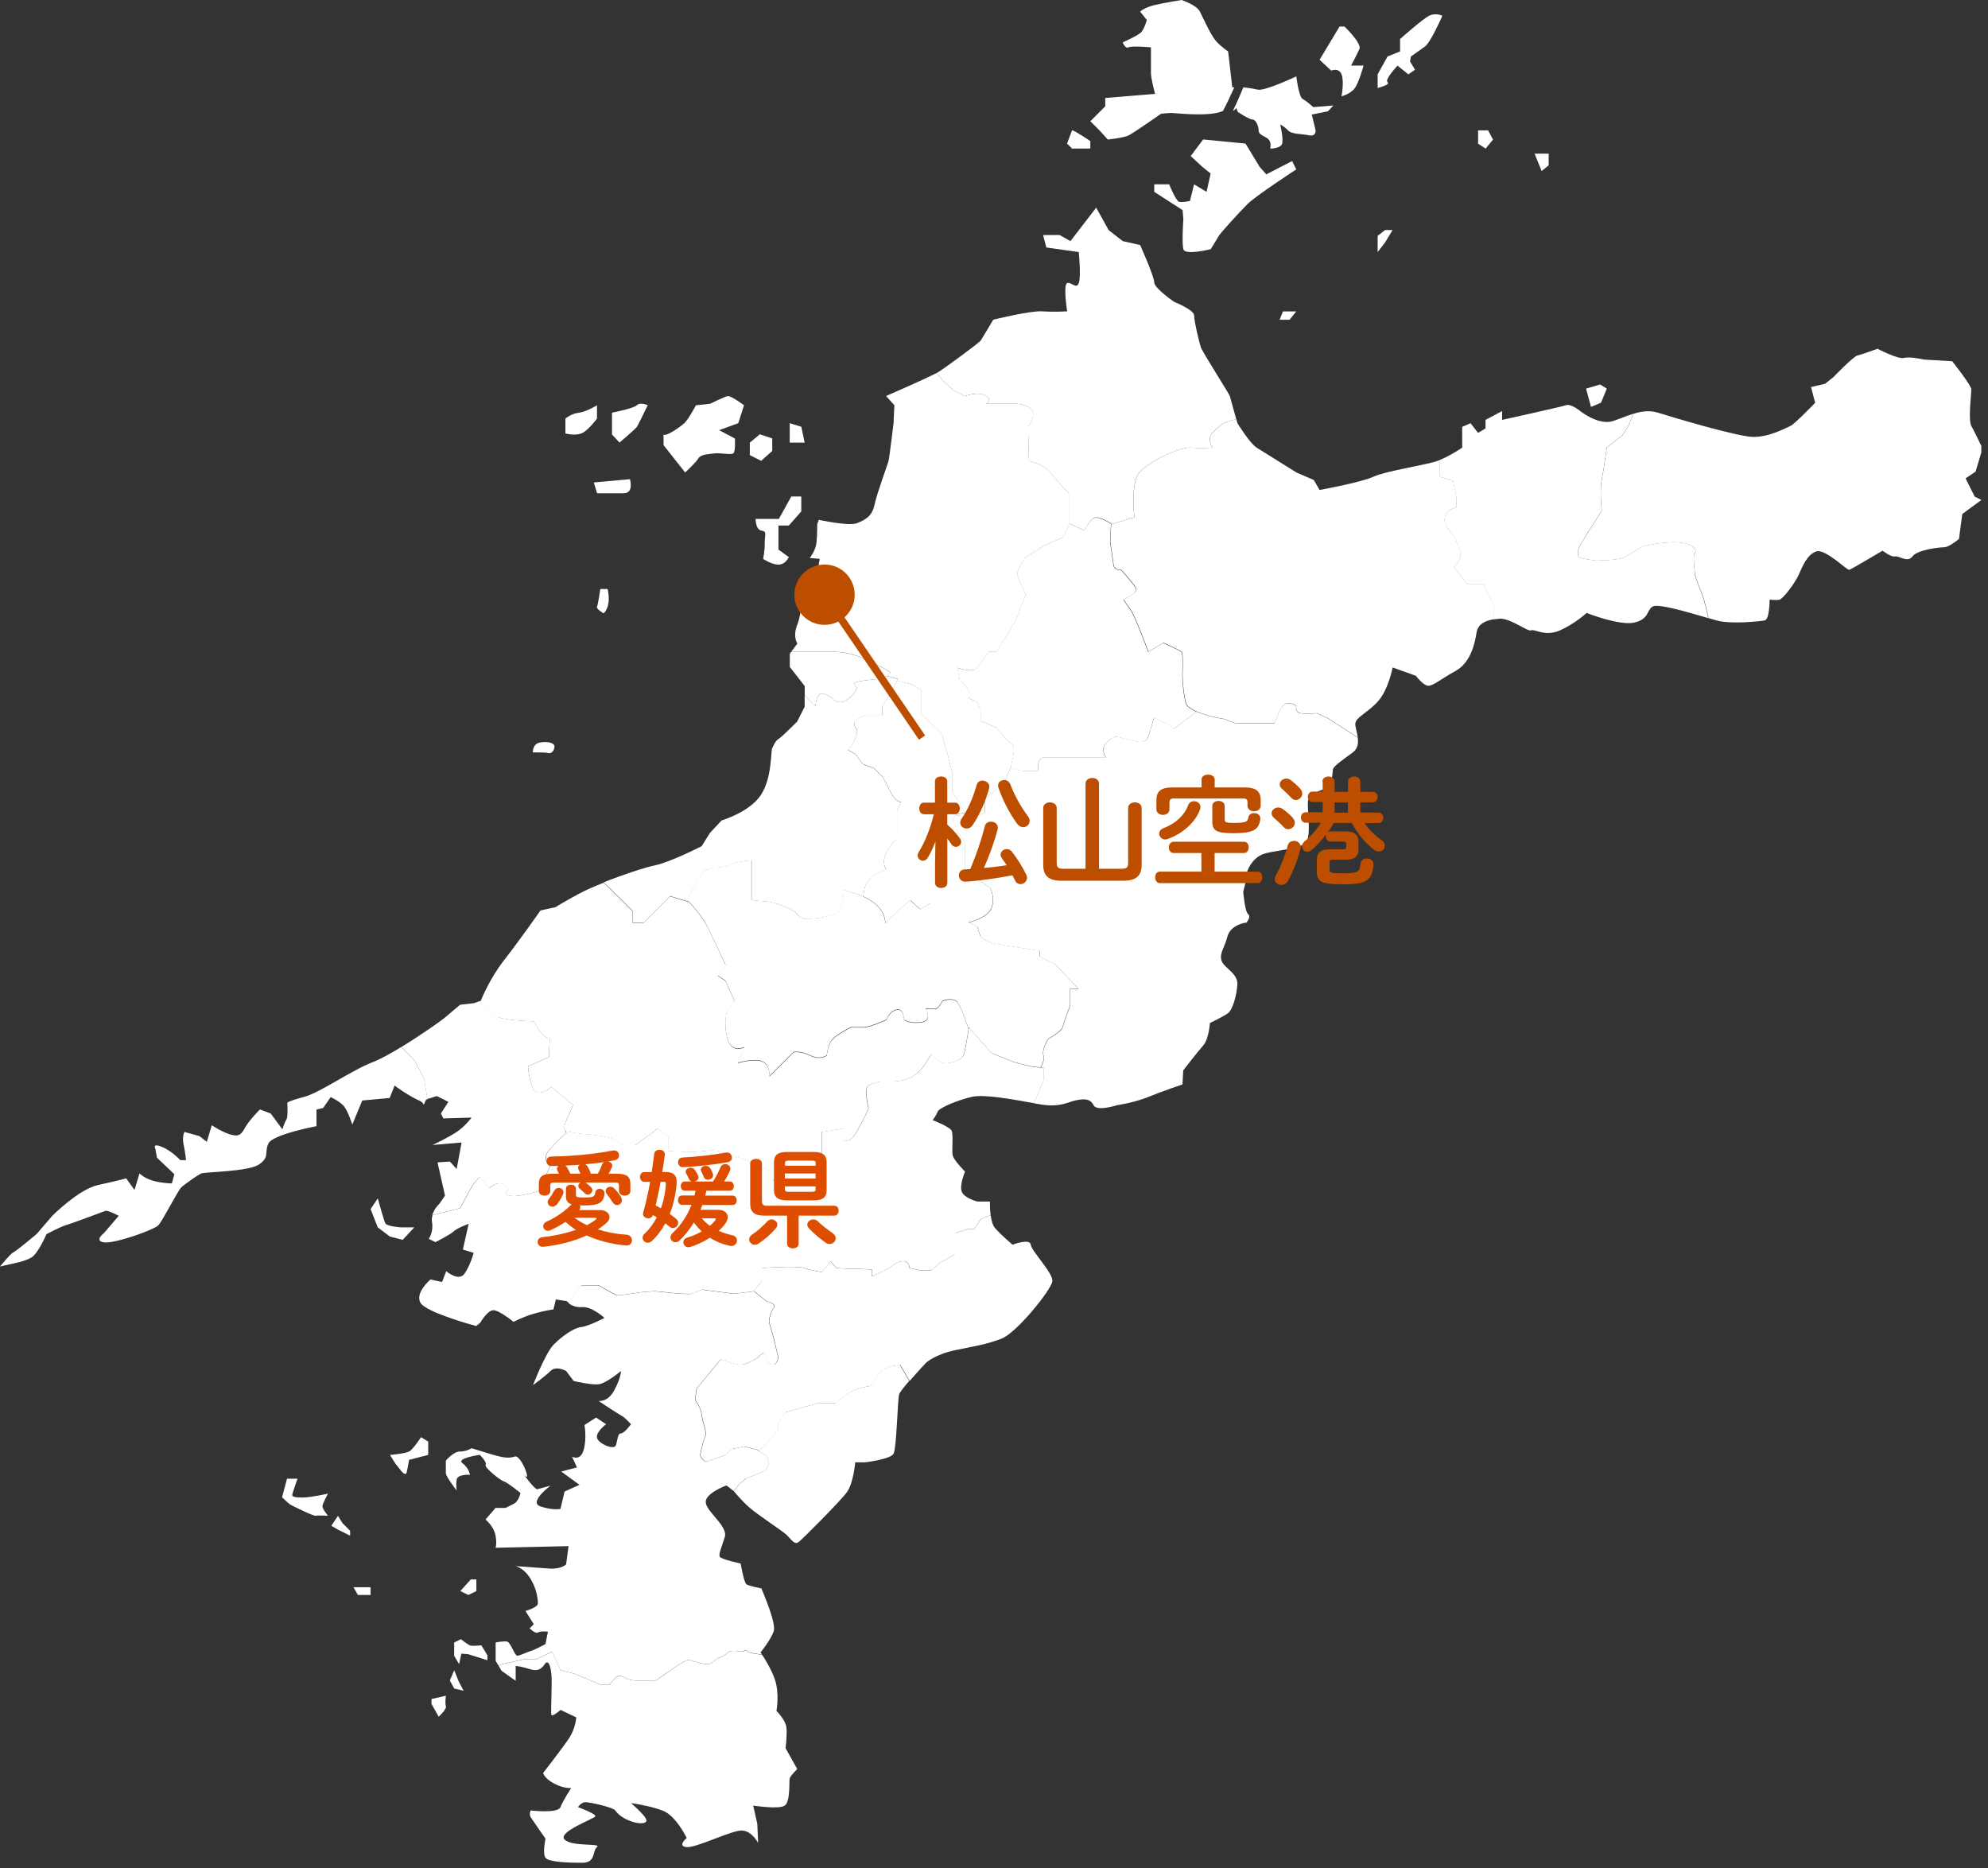 <svg width="265" height="249" viewBox="0 0 265 249" fill="none" xmlns="http://www.w3.org/2000/svg">
<rect x="0" y="0" width="265" height="249" fill="#333333" stroke="none"/>
<g clip-path="url(#clip0_139_76)">
<path d="M144.56 70.73L142.46 69.74V70.07L141.69 71.62L139.14 72.73L136.7 74.28C136.7 74.28 135.59 75.94 135.59 76.49C135.59 77.04 136.7 78.93 136.7 79.26C136.7 79.59 135.93 81.03 135.81 81.7C135.7 82.36 132.82 86.9 132.82 86.9H131.82C131.82 86.9 130.82 88.23 130.26 89C129.7 89.77 127.61 89 127.61 89L127.94 90.71C127.94 90.71 128.94 91.54 129.13 92.1C129.32 92.65 129.13 93.1 129.13 93.1L130.26 93.54L130.71 94.65V96.09L132.81 96.98C132.81 96.98 134.03 98.64 134.8 99.08C135.57 99.52 134.8 101.63 134.8 101.96C134.8 102.06 134.76 102.19 134.7 102.35C135.29 102.54 135.84 102.7 136.13 102.74C136.9 102.85 138.34 102.74 138.34 102.74C138.34 102.74 138.23 100.97 139.11 100.97H147.41C147.41 100.97 146.64 99.97 147.41 99.09C148.18 98.2 148.85 98.2 148.85 98.2L151.51 98.86C151.51 98.86 152.73 99.19 153.06 98.2C153.39 97.21 153.83 95.65 153.83 95.65L155.6 96.54L156.49 97.12L159.48 94.88C159.48 94.88 158.71 94.55 158.26 94.11C157.81 93.67 157.6 90.75 157.6 90.11C157.6 89.47 157.71 87.14 157.49 86.92C157.27 86.7 155.05 85.7 155.05 85.7L153.06 86.92C153.06 86.92 151.29 82.16 150.74 81.39C150.19 80.62 149.74 79.95 149.74 79.95L150.85 79.3C150.85 79.3 151.85 78.96 151.18 78.07C150.51 77.18 149.41 75.97 149.41 75.97C149.41 75.97 148.52 76.08 148.41 75.31L147.97 72.21L148.09 69.82C147.76 69.62 146.74 69 146.09 69C145.32 69 144.54 70.77 144.54 70.77L144.56 70.73Z" fill="white"/>
<path d="M111.47 86.89C111.47 86.89 113.02 86.89 115.01 87.7C117 88.51 118.77 89.66 118.77 89.66L118.14 90.08L119.66 90.49L119.55 90.71L121.76 91.32L122.76 91.98V95.19C122.76 95.19 125.64 97.74 125.64 98.07C125.64 98.4 126.3 100.51 126.3 100.51L126.96 103.17V105.61L127.62 106.54L128.62 108.38C128.62 108.38 127.87 108.38 127.39 108.66C128.02 108.75 128.68 108.82 129.14 108.82C130.28 108.82 131.27 108.38 131.27 108.38V106.54C131.27 106.54 133.93 104.39 134.15 103.73C134.31 103.26 134.57 102.73 134.72 102.35C134.78 102.19 134.82 102.06 134.82 101.96C134.82 101.63 135.59 99.52 134.82 99.08C134.05 98.64 132.83 96.98 132.83 96.98L130.73 96.09V94.65L130.28 93.54L129.15 93.1C129.15 93.1 129.34 92.66 129.15 92.1C128.96 91.55 127.96 90.71 127.96 90.71L127.63 89C127.63 89 129.72 89.77 130.28 89C130.84 88.23 131.84 86.9 131.84 86.9H132.84C132.84 86.9 135.72 82.36 135.83 81.7C135.94 81.04 136.72 79.6 136.72 79.26C136.72 78.92 135.61 77.05 135.61 76.49C135.61 75.93 136.72 74.28 136.72 74.28L139.16 72.73L141.71 71.62L142.48 70.07V65.75C142.48 65.75 140.71 63.98 140.04 62.98C139.37 61.98 137.16 61.43 137.16 61.43L137.05 56.89C137.05 56.89 137.82 56 137.71 55.01C137.6 54.02 135.61 53.82 135.61 53.82H131.4C131.4 53.82 132.4 53.35 131.4 52.74C130.4 52.13 128.63 52.79 128.63 52.79L127.08 52.02L125.64 50.69L124.85 49.72C123.43 50.47 118.11 52.79 118.11 52.79L119.22 54.01L119.11 56.4C119.11 56.4 118.56 60.98 118.45 61.42C118.34 61.86 116.9 65.74 116.57 67.29C116.24 68.84 115.35 69.28 114.25 69.73C113.15 70.18 109.16 69.29 109.16 69.29L108.94 69.84C108.94 69.84 108.94 71.39 108.83 72.39C108.72 73.39 107.94 74.38 107.94 74.38L109.27 74.49L108.5 78.81L106.84 79.25C106.84 79.25 106.95 81.57 106.29 83.23C105.63 84.89 106.29 85.78 106.29 85.78L105.46 86.89H111.49H111.47Z" fill="white"/>
<path d="M127.07 52.02L128.62 52.79C128.62 52.79 130.39 52.13 131.39 52.74C132.39 53.35 131.39 53.82 131.39 53.82H135.6C135.6 53.82 137.59 54.02 137.7 55.01C137.81 56 137.04 56.89 137.04 56.89L137.15 61.43C137.15 61.43 139.36 61.98 140.03 62.98C140.7 63.98 142.47 65.75 142.47 65.75V69.74L144.57 70.73C144.57 70.73 145.34 68.96 146.12 68.96C146.77 68.96 147.79 69.57 148.12 69.78C148.18 69.82 148.22 69.85 148.22 69.85L151.21 68.96C151.21 68.96 150.66 64.42 151.87 62.98C153.08 61.54 157.29 59.55 158.73 59.66C160.17 59.77 161.61 59.66 161.61 59.66C161.61 59.66 160.84 58.51 161.61 57.7C162.38 56.89 163.05 56.41 163.05 56.41L164.78 55.84C164.52 54.89 164.02 53.05 163.94 52.8C163.83 52.46 160.29 46.94 160.07 46.28C159.85 45.62 159.18 42.85 159.18 42.07C159.18 41.29 156.52 40.24 156.52 40.24C156.52 40.24 153.86 38.42 153.86 37.64C153.86 36.86 151.98 32.66 151.98 32.66L149.66 32.14L147.78 30.67L146.12 27.68L142.69 32.14L141.25 31.33H139.04L139.48 32.99L143.8 33.6C143.8 33.6 144.13 36.86 143.8 37.74C143.47 38.62 142.8 37.52 142.25 37.74C141.7 37.96 142.25 41.5 142.25 41.5C142.25 41.5 140.48 41.61 138.93 41.5C137.38 41.39 132.4 42.61 132.4 42.61C132.4 42.61 130.96 45.05 130.74 45.38C130.52 45.71 125.98 49.03 125.09 49.59C125.03 49.63 124.95 49.67 124.85 49.72L125.64 50.69L127.08 52.02H127.07Z" fill="white"/>
<path d="M127.63 106.53L126.97 105.6V103.16L126.31 100.5C126.31 100.5 125.65 98.4 125.65 98.06C125.65 97.72 122.77 95.18 122.77 95.18V91.97L121.77 91.31L119.56 90.7L118.78 92.31L117.62 94.08V95.3H115.35C115.35 95.3 114.46 95.63 114.02 96.07C113.58 96.51 114.24 97.29 114.24 97.29C114.24 97.29 114.35 97.84 113.8 98.84C113.25 99.84 113.03 99.95 113.03 99.95L114.03 100.5L115.03 101.83L116.47 102.38L117.63 103.49C117.63 103.49 118.24 104.6 118.79 105.7C119.34 106.8 120.12 106.92 120.12 106.92L119.57 108.03V111.9C119.57 111.9 118.8 112.34 118.13 113.67C117.46 115 118.13 115.88 118.13 115.88L116.91 116.43C116.91 116.43 116.14 116.76 115.58 117.59C115.26 118.07 115.13 118.88 115.07 119.49C115.55 119.71 116.03 119.97 116.47 120.3C118.13 121.52 118.02 123.07 118.02 123.07L119.02 122.07L121.34 119.97L122.67 121.19L124 120.42C124 120.42 126.55 118.98 127.1 118.54C127.34 118.34 128 118.04 128.65 117.76V112.45L128.1 111.45C128.1 111.45 127.55 110.79 127.1 109.57C126.93 109.1 127.12 108.81 127.42 108.64C127.9 108.36 128.65 108.36 128.65 108.36L127.65 106.52L127.63 106.53Z" fill="white"/>
<path d="M84.35 121.43V122.98H85.79L87.34 121.43L89.33 119.44L91.44 120.08L93.76 116.12L94.98 115.68C94.98 115.68 96.64 115.68 97.5 115.24C98.36 114.8 100.19 114.69 100.19 114.69V120L102.63 120.22C102.63 120.22 105.51 120.88 106.28 121.88C107.05 122.88 108.38 122.43 108.38 122.43C108.38 122.43 109.71 122.43 111.15 121.88C112.59 121.33 112.48 118.67 112.48 118.67C112.48 118.67 113.74 118.91 115.07 119.52C115.13 118.91 115.26 118.09 115.58 117.62C116.13 116.79 116.91 116.46 116.91 116.46L118.13 115.91C118.13 115.91 117.47 115.02 118.13 113.7C118.79 112.38 119.57 111.93 119.57 111.93V108.06L120.12 106.95C120.12 106.95 119.35 106.84 118.79 105.73C118.23 104.62 117.63 103.52 117.63 103.52L116.47 102.41L115.03 101.86L114.03 100.53L113.03 99.98C113.03 99.98 113.25 99.87 113.8 98.87C114.35 97.87 114.24 97.32 114.24 97.32C114.24 97.32 113.58 96.55 114.02 96.1C114.46 95.65 115.35 95.33 115.35 95.33H117.62V94.11L118.78 92.34L119.56 90.73L119.67 90.51L118.15 90.1L117.62 90.45C117.62 90.45 115.02 90.67 114.24 90.89C113.46 91.11 114.24 91.66 114.24 91.66C114.24 91.66 114.02 92.55 112.91 93.27C111.8 94 111.14 93.27 111.14 93.27C111.14 93.27 110.59 92.65 109.7 92.46C108.81 92.27 108.7 94.09 108.7 94.09C108.7 94.09 107.26 92.87 107.26 92.54V94.2L106.26 96.19C106.26 96.19 104.16 98.29 103.77 98.51C103.38 98.73 103.16 99.28 102.94 99.73C102.72 100.18 102.94 103.6 101.45 105.93C99.96 108.25 96.19 109.36 96.19 109.36L94.64 111.02L93.53 112.79C93.53 112.79 89.43 114.89 87.33 115.34C85.94 115.63 83 116.6 80.47 117.61L82.35 119.43L84.34 121.42L84.35 121.43Z" fill="white"/>
<path d="M123.97 120.43L122.64 121.2L121.31 119.98L118.99 122.08L117.99 123.08C117.99 123.08 118.1 121.53 116.44 120.31C116 119.99 115.52 119.72 115.04 119.5C113.71 118.89 112.45 118.65 112.45 118.65C112.45 118.65 112.56 121.31 111.12 121.86C109.68 122.41 108.35 122.41 108.35 122.41C108.35 122.41 107.02 122.85 106.25 121.86C105.48 120.86 102.6 120.2 102.6 120.2L100.16 119.98V114.67C100.16 114.67 98.33 114.78 97.47 115.22C96.61 115.66 94.95 115.66 94.95 115.66L93.73 116.1L91.41 120.06L91.85 120.19C91.85 120.19 93.4 121.85 94.06 123.07C94.72 124.29 96.72 128.6 96.72 128.6L95.72 130.04L96.69 130.7L97.93 133.41L96.93 134.68C96.93 134.68 96.38 136.12 96.93 138.31C97.48 140.5 99.25 139.54 99.25 139.54L98.36 141.66C98.36 141.66 100.46 141 101.57 141.44C102.68 141.88 102.57 143.43 102.57 143.43L105.78 140.22C105.78 140.22 106.67 140 107.99 140.66C109.32 141.32 110.2 140.66 110.2 140.66C110.2 140.66 110.31 139.55 110.75 138.78C111.19 138.01 113.41 136.9 113.41 136.9H115.18C115.95 136.9 118.17 135.9 118.17 135.9C118.17 135.9 118.5 134.79 119.5 134.57C120.5 134.35 120.5 135.9 120.5 135.9C120.5 135.9 121.27 136.45 122.82 136.23C124.37 136.01 123.37 134.46 123.37 134.46H124.59C125.14 134.46 125.59 133.41 125.59 133.41C125.59 133.41 126.7 132.91 127.47 133.41C127.86 133.66 128.52 135.39 129.1 137.09C129.12 136.97 129.13 136.89 129.13 136.89C129.13 136.89 132.01 140.32 132.34 140.43C132.67 140.54 135.11 141.54 135.11 141.54C135.11 141.54 137.55 142.2 137.88 142.2C138.07 142.2 138.44 142.24 138.72 142.27C139.02 141.67 139.22 141.1 139.1 140.76C138.77 139.87 139.76 138.44 139.76 138.44C139.76 138.44 141.53 137.44 141.64 136.89C141.75 136.34 142.64 134.01 142.64 134.01V131.8H143.75L140.6 128.48L138.55 127.48V126.71C138.55 126.71 133.35 125.94 132.35 125.71C131.35 125.48 130.69 124.82 130.69 124.82L130.24 123.49L129.11 122.94C129.11 122.94 131.58 122.39 132.13 121.06C132.68 119.73 132.02 118.4 132.02 118.4L130.24 117.07C130.24 117.07 129.41 117.38 128.59 117.73C127.94 118.01 127.28 118.31 127.04 118.51C126.49 118.95 123.94 120.39 123.94 120.39L123.97 120.43Z" fill="white"/>
<path d="M108.7 94.09C108.7 94.09 108.81 92.26 109.7 92.46C110.59 92.65 111.14 93.27 111.14 93.27C111.14 93.27 111.8 94 112.91 93.27C114.02 92.54 114.24 91.66 114.24 91.66C114.24 91.66 113.47 91.11 114.24 90.89C115.01 90.67 117.62 90.45 117.62 90.45L118.15 90.1L118.78 89.68C118.78 89.68 117.01 88.52 115.02 87.72C113.03 86.91 111.48 86.91 111.48 86.91H105.45L105.28 87.13V88.9L107.27 91.45V92.56C107.27 92.89 108.71 94.11 108.71 94.11L108.7 94.09Z" fill="white"/>
<path d="M139.14 142.35C139.14 142.35 138.97 142.33 138.76 142.31C138.48 142.28 138.11 142.24 137.92 142.24C137.59 142.24 135.15 141.58 135.15 141.58C135.15 141.58 132.71 140.58 132.38 140.47C132.05 140.36 129.17 136.93 129.17 136.93C129.17 136.93 129.16 137.01 129.14 137.13C129.04 137.78 128.69 139.92 128.51 140.48C128.29 141.14 127.62 141.48 126.41 141.7C125.2 141.92 124.2 140.48 124.2 140.48L123.54 141.48C123.54 141.48 122.77 143.03 121.23 143.69C119.7 144.35 118 144.13 117.67 144.13C117.34 144.13 116.45 144.35 115.79 144.68C115.13 145.01 115.79 147.73 115.79 147.73C115.79 147.73 115.13 149.33 114.13 150.99C113.13 152.65 112.36 151.88 112.36 151.88V150.44L109.53 150.88V155.09C109.53 155.09 107.38 156.31 106.05 156.31C104.72 156.31 104.72 155.09 104.72 155.09L103.06 157.41L102.51 155.97L100.19 154.86L96.21 153.52C96.21 153.52 95.32 153.2 93.89 153.42C92.46 153.64 89.13 153.42 89.13 153.42V151.54L87.69 150.43L84.7 152.64H83.26L81.6 151.75C81.6 151.75 80.16 151.31 78.39 151.2C77.5 151.14 76.32 150.95 75.38 150.77C75.45 150.91 75.52 150.98 75.52 150.98C75.52 150.98 74.52 151.87 73.31 153.19C72.1 154.51 73.31 155.4 73.31 155.4C73.31 155.4 73.31 155.95 72.54 156.84C71.77 157.73 72.54 158.5 72.54 158.5C72.54 158.5 69.88 159.5 68.33 159.41C66.78 159.33 67.78 158.61 67.78 158.61C67.78 158.61 67.12 157.61 66.45 157.72C65.78 157.83 65.23 158.38 65.23 158.38L64.01 156.83C64.01 156.83 63.35 157.49 63.12 157.83C62.89 158.17 61.35 161.04 61.35 161.04L57.65 161.98C57.57 162.27 57.53 162.59 57.59 162.92C57.81 164.25 57.15 165.13 57.15 165.13L58.04 165.57C58.04 165.57 60.03 164.57 60.48 164.13C60.93 163.69 62.47 163.13 62.47 163.13L61.7 166.56L63.14 167C63.14 167 62.7 168.66 61.92 169.77C61.15 170.88 59.48 169.44 59.48 169.44L58.93 170.88L57.38 170.55C57.38 170.55 55.28 172.32 56.05 173.65C56.82 174.98 63.47 176.75 63.47 176.75L64.02 176.31C64.02 176.31 64.91 174.76 65.68 174.65C66.45 174.54 68.45 176.2 68.45 176.2C68.45 176.2 69.67 175.54 71.22 175.09C72.77 174.65 73.77 174.54 73.77 174.54L74.1 173.21L75.54 173.43C75.54 173.43 75.67 173.57 75.9 173.74C76.09 173.35 76.28 172.98 76.42 172.77C76.86 172.11 77.53 171.33 77.53 171.33H79.85C79.85 171.33 82.06 172.66 82.4 172.66C82.74 172.66 85.61 172.22 85.61 172.22C85.61 172.22 86.83 172.11 87.27 172.11C87.71 172.11 89.59 172.33 89.59 172.33C89.59 172.33 91.91 172.55 92.25 172.44C92.59 172.33 93.58 171.89 93.58 171.89L97.9 172.44L100.4 172.13L101.66 170.67V169.01C101.66 169.01 106.2 168.68 107.19 169.01C108.18 169.34 109.56 169.56 109.56 169.56L110.73 168.12L111.5 169.01C111.5 169.01 112.72 169.12 113.82 169.12C114.92 169.12 116.26 169.23 116.26 169.23V170.12C116.26 170.12 117.81 169.46 118.47 169.01C119.13 168.56 119.91 168.01 120.57 168.12C121.23 168.23 121.25 169.01 121.25 169.01L122.67 169.34H124.11C124.11 169.34 125.33 168.2 125.66 168.11C125.99 168.01 127.32 167.13 127.32 167.13V164.36L129.09 163.81H129.86L130.75 162.48L132.05 161.99C131.93 161.06 131.96 160.16 131.96 160.16H130.29C130.29 160.16 128.53 159.72 128.2 158.83C127.87 157.94 128.64 156.17 128.64 156.17C128.64 156.17 127.09 154.62 126.98 153.96C126.87 153.3 127.09 151.3 126.87 150.75C126.65 150.2 124.32 149.31 124.32 149.31C124.32 149.31 124.76 148.76 124.98 148.2C125.2 147.64 127.64 146.65 129.52 146.21C131.21 145.81 135.13 146.57 137.83 147.05L139.15 143.88V142.33L139.14 142.35Z" fill="white"/>
<path d="M66.44 135.6C67.57 136.04 71.18 136.15 71.18 136.15L71.73 137.15C72.28 138.15 73.28 138.48 73.28 138.48L73.17 140.92L70.4 142.14C70.4 142.14 70.4 143.25 70.95 144.91C71.5 146.57 73.5 144.91 73.5 144.91L76.38 147.25C76.38 147.25 76.05 148.23 75.49 149.34C75.13 150.05 75.24 150.53 75.35 150.79C76.3 150.97 77.47 151.17 78.36 151.22C80.13 151.33 81.57 151.77 81.57 151.77L83.23 152.66H84.67L87.66 150.45L89.1 151.56V153.44C89.1 153.44 92.42 153.66 93.86 153.44C95.3 153.22 96.18 153.54 96.18 153.54L100.16 154.88L102.48 155.99L103.03 157.43L104.69 155.11C104.69 155.11 104.69 156.33 106.02 156.33C107.35 156.33 109.5 155.11 109.5 155.11V150.9L112.33 150.46V151.9C112.33 151.9 113.1 152.67 114.1 151.01C115.1 149.35 115.76 147.75 115.76 147.75C115.76 147.75 115.1 145.04 115.76 144.7C116.42 144.36 117.31 144.15 117.64 144.15C117.97 144.15 119.67 144.37 121.2 143.71C122.73 143.05 123.51 141.5 123.51 141.5L124.17 140.5C124.17 140.5 125.17 141.94 126.38 141.72C127.59 141.5 128.26 141.17 128.48 140.5C128.67 139.94 129.01 137.81 129.11 137.15C128.53 135.44 127.87 133.72 127.48 133.47C126.71 132.97 125.6 133.47 125.6 133.47C125.6 133.47 125.16 134.52 124.6 134.52H123.38C123.38 134.52 124.38 136.07 122.83 136.29C121.28 136.51 120.51 135.96 120.51 135.96C120.51 135.96 120.51 134.41 119.51 134.63C118.51 134.85 118.18 135.96 118.18 135.96C118.18 135.96 115.97 136.96 115.19 136.96H113.42C113.42 136.96 111.21 138.07 110.76 138.84C110.31 139.61 110.21 140.72 110.21 140.72C110.21 140.72 109.32 141.38 108 140.72C106.67 140.06 105.79 140.28 105.79 140.28L102.58 143.49C102.58 143.49 102.69 141.94 101.58 141.5C100.47 141.06 98.37 141.72 98.37 141.72L99.26 139.6C99.26 139.6 97.49 140.56 96.94 138.37C96.39 136.18 96.94 134.74 96.94 134.74L97.94 133.47L96.7 130.76L95.73 130.1L96.73 128.66C96.73 128.66 94.74 124.34 94.07 123.13C93.41 121.91 91.86 120.25 91.86 120.25L91.42 120.12L89.31 119.48L87.32 121.47L85.77 123.02H84.33V121.47L82.34 119.48L80.46 117.66C79.16 118.18 77.96 118.7 77.14 119.15C74.7 120.48 74.04 120.92 74.04 120.92L72.05 121.36C72.05 121.36 69.17 125.46 67.18 128C65.19 130.55 64.08 133.42 64.08 133.42L63.93 133.48L64.63 134.31C64.63 134.31 65.29 135.2 66.42 135.64L66.44 135.6Z" fill="white"/>
<path d="M63.09 157.84C63.31 157.51 63.98 156.84 63.98 156.84L65.2 158.39C65.2 158.39 65.75 157.84 66.42 157.73C67.09 157.62 67.75 158.62 67.75 158.62C67.75 158.62 66.75 159.34 68.3 159.42C69.85 159.5 72.51 158.51 72.51 158.51C72.51 158.51 71.74 157.74 72.51 156.85C73.28 155.96 73.28 155.41 73.28 155.41C73.28 155.41 72.06 154.52 73.28 153.2C74.5 151.88 75.49 150.99 75.49 150.99C75.49 150.99 75.42 150.92 75.35 150.78C75.23 150.53 75.13 150.04 75.49 149.33C76.04 148.22 76.38 147.24 76.38 147.24L73.5 144.9C73.5 144.9 71.51 146.56 70.95 144.9C70.39 143.24 70.4 142.13 70.4 142.13L73.17 140.91L73.28 138.47C73.28 138.47 72.28 138.14 71.73 137.14L71.18 136.14C71.18 136.14 67.57 136.03 66.44 135.59C65.31 135.15 64.65 134.26 64.65 134.26L63.95 133.43L63.21 133.71L61.33 133.93C61.33 133.93 59.89 135.15 59.23 135.7C58.8 136.06 56.12 137.97 53.5 139.56L55.24 141.35L56.5 143.67L56.96 146.49L58.22 146.1L59.77 146.87L58.77 148.42L59.1 149.08L62.86 148.97C62.86 148.97 61.97 150.19 60.76 150.96C59.55 151.73 57.66 152.62 57.66 152.62L61.53 152.29L60.87 155.83L59.98 154.83L58.32 154.94L59.32 159.37L58.55 160.48C58.55 160.48 57.86 161.1 57.62 161.98L61.32 161.04C61.32 161.04 62.87 158.16 63.09 157.83V157.84Z" fill="white"/>
<path d="M99.4 197.1C99.4 197.1 100.17 196.8 101.61 196.22C103.05 195.64 102.16 194.02 102.16 194.02L101.19 193.42L100.94 193.26L99.17 192.82L97.51 193.15C97.51 193.15 96.62 194.04 96.51 194.02C96.4 194 94.41 194.81 94.07 194.81C93.73 194.81 93.3 194.02 93.3 194.02C93.3 194.02 93.63 192.27 93.96 191.57C94.29 190.87 93.63 189.73 93.52 188.62C93.41 187.51 92.63 186.63 92.63 186.63L92.85 185.08L96.06 181.21C96.06 181.21 97.61 181.76 98.5 181.9C99.39 182.04 100.94 180.99 100.94 180.99L101.83 180.22C101.83 180.22 102.05 181.66 102.83 181.88C103.61 182.1 103.72 180.88 103.72 180.88C103.72 180.88 103.28 179.11 103.18 178.67C103.09 178.23 102.5 176.23 102.5 176.23C102.5 176.23 102.5 175.23 103.05 174.46C103.6 173.69 102.16 173.46 102.16 173.46L100.5 172.13L100.34 172.15L97.84 172.46L93.52 171.91C93.52 171.91 92.52 172.35 92.19 172.46C91.86 172.57 89.53 172.35 89.53 172.35C89.53 172.35 87.65 172.13 87.21 172.13C86.77 172.13 85.55 172.24 85.55 172.24C85.55 172.24 82.67 172.68 82.34 172.68C82.01 172.68 79.79 171.35 79.79 171.35H77.47C77.47 171.35 76.81 172.12 76.36 172.79C76.22 173 76.03 173.37 75.84 173.76C76.19 174 76.78 174.29 77.58 174.23C78.91 174.12 80.57 175.67 80.57 175.67C80.57 175.67 78.47 176.78 77.47 176.89C76.47 177 74.92 178.11 73.82 179.21C72.71 180.32 71.05 184.63 71.05 184.63C71.05 184.63 72.6 183.52 73.37 182.75C74.14 181.98 75.47 182.75 75.47 182.75L76.47 184.08C76.47 184.08 78.79 184.63 79.79 184.52C80.79 184.41 82.78 182.75 82.78 182.75C82.78 182.75 82.78 183.64 81.89 185.3C81 186.96 79.79 186.74 79.79 186.74C79.79 186.74 82.45 188.51 82.89 188.73C83.33 188.95 84.11 189.84 84.11 189.84C84.11 189.84 83.22 191.06 82.78 191.06C82.34 191.06 82.34 191.83 82.12 192.61C81.9 193.39 79.68 192.39 79.57 191.61C79.46 190.83 80.79 189.84 80.79 189.84L79.46 188.95L77.91 189.95C77.91 189.95 78.24 191.72 77.8 193.27C77.36 194.82 76.25 194.16 76.25 194.16L76.91 195.6L74.81 196.15L77.25 197.92L75.26 198.81L74.71 201.13C74.71 201.13 73.71 201.35 72.05 200.8C70.39 200.25 73.38 198.03 73.38 198.03L71.61 198.51C71.21 198.48 69.84 196.57 69.63 196.27C69.63 196.27 69.63 196.27 69.63 196.26C69.6 196.22 69.61 196.23 69.63 196.27C71.16 198.45 69.51 193.82 68.62 194.15C67.73 194.48 66.63 194.15 66.18 194.04C65.73 193.93 62.86 193.04 62.86 193.04C62.86 193.04 62.2 193.48 61.31 193.48C60.42 193.48 59.43 194.7 59.43 194.7V196.36C59.43 196.8 60.87 198.68 60.87 198.68C60.87 198.68 60.76 198.02 60.87 197.24C60.98 196.46 62.64 196.58 62.64 196.58C62.64 196.58 62.53 195.69 61.64 195.03C60.75 194.37 63.96 193.92 63.96 193.92C63.96 193.92 64.96 194.92 64.73 195.25C64.5 195.58 66.72 197.35 67.17 197.46C67.62 197.57 69.38 199.01 69.38 199.01C69.38 199.01 69.16 200.12 68.49 200.45L67.38 201H66.05L64.72 202.55C64.72 202.55 65.83 203.44 66.05 204.65C66.27 205.86 66.05 206.31 66.05 206.31L75.79 206.09L75.46 208.53C75.46 208.53 74.8 209.19 73.25 209.08C71.7 208.97 68.71 208.75 68.71 208.75C68.71 208.75 69.82 208.97 70.7 210.41C71.58 211.85 71.7 213.18 71.7 213.73C71.7 214.28 70.04 214.73 70.04 214.73L71.15 216.5L70.6 217.05C70.6 217.05 71.37 217.82 71.71 217.6C72.05 217.38 73.04 217.49 73.04 217.49L72.71 219.15C72.71 219.15 71.27 219.92 70.83 220.04C70.39 220.16 69.28 220.7 68.95 220.7C68.62 220.7 68.06 218.93 67.62 218.82C67.18 218.71 66.07 218.93 66.07 218.93V221.37L66.45 222.02L66.96 221.81L69.95 221.15H71.5L73.6 220.15L74.71 222.62L76.7 223.14L80.13 224.58H81.24C81.24 224.58 82.13 223.36 82.57 223.36C83.01 223.36 83.57 223.95 84.56 223.99C85.55 224.03 87.44 223.99 87.44 223.99C87.44 223.99 89.1 222.81 89.76 222.37C90.42 221.93 91.42 221.26 91.75 221.26C92.08 221.26 93.74 221.92 94.41 221.81C95.08 221.7 95.63 220.92 95.96 220.92C96.29 220.92 96.85 220.37 97.18 220.15C97.51 219.93 98.95 220.15 98.95 220.15C98.95 220.15 99.39 219.82 99.72 220.15C99.86 220.29 100.67 220.42 101.57 220.54C101.45 220.36 101.38 220.26 101.38 220.26C101.38 220.26 102.82 218.49 103.15 217.38C103.48 216.27 101.49 211.73 101.49 211.73C101.49 211.73 99.83 211.4 99.5 211.18C99.17 210.96 98.73 208.41 98.73 208.41C98.73 208.41 96.18 207.86 95.96 207.52C95.74 207.18 96.18 206.3 96.62 204.86C97.06 203.42 94.07 201.43 94.07 200.21C94.07 198.99 96.84 198 96.84 198L97.81 198.75L98.5 197.89L99.39 197.08L99.4 197.1Z" fill="white"/>
<path d="M77.48 57.78C78.37 57.45 79.58 55.79 79.58 55.79V54.02C79.58 54.02 78.14 54.91 77.14 55.02C76.14 55.13 75.37 55.79 75.37 55.79V57.78C75.37 57.78 76.59 58.11 77.47 57.78H77.48Z" fill="white"/>
<path d="M84.9 56.89C85.12 56.56 86.34 54.01 86.34 54.01C86.34 54.01 85.34 53.57 84.9 54.01C84.46 54.45 81.58 55.01 81.58 55.01V57.92L82.58 58.99C82.58 58.99 84.68 57.22 84.9 56.89Z" fill="white"/>
<path d="M93.09 61.1C93.42 60.55 94.42 60.55 95.19 60.44C95.96 60.33 97.4 60.66 97.74 60.44C98.08 60.22 97.96 58.45 97.96 58.45L95.86 57.34L98.41 56.41L99.18 54.02C99.18 54.02 97.41 52.69 96.97 52.8C96.53 52.91 94.65 53.82 94.65 53.82L92.77 54.02C92.77 54.02 91.77 55.9 91.22 56.41C90.67 56.92 88.78 58.22 88.45 57.93V59.33L91.33 62.98C91.33 62.98 92.77 61.65 93.1 61.1H93.09Z" fill="white"/>
<path d="M101.5 70.73C102.27 70.84 101.94 71.17 101.94 72.39C101.94 73.61 101.72 74.49 101.72 74.49C101.72 74.49 102.83 75.26 103.77 75.26C104.71 75.26 105.15 74.26 105.15 74.26L103.77 73.26V70.05H105.15L106.81 68.17V66.18H105.48L103.82 69.17H100.72C100.72 69.17 100.72 70.61 101.49 70.72L101.5 70.73Z" fill="white"/>
<path d="M102.94 60.11V58.44L101.28 57.89L99.95 59V60.66L101.45 61.43L102.94 60.11Z" fill="white"/>
<path d="M106.82 56.89L105.27 56.41V57.93V59H107.26L106.82 56.89Z" fill="white"/>
<path d="M145.34 19.81V18.81C145.34 18.81 143.24 17.37 142.9 17.37L142.24 19.14L142.9 19.8H145.34V19.81Z" fill="white"/>
<path d="M178.82 9.91C179.21 10.85 178.82 12.84 178.82 12.84C178.82 12.84 179.76 12.62 180.43 11.95C181.09 11.29 181.76 8.74 181.76 8.74H180.1C180.1 8.74 180.87 7.3 181.21 6.53C181.55 5.76 179.22 3.54 179.22 3.54H178.56L175.9 7.97L177.45 9.41C177.45 9.41 178.45 8.97 178.83 9.91H178.82Z" fill="white"/>
<path d="M184.96 10.96C184.52 10.63 186.29 8.75 186.29 8.75L187.73 9.91L188.62 9.3L187.96 8.19L188.07 7.53C188.07 7.53 189.18 6.76 189.95 6.2C190.72 5.64 192.27 2.1 192.27 2.1C192.27 2.1 191.38 1.66 190.5 2.1C189.62 2.54 186.63 5.2 186.63 5.2V6.86L184.97 7.52L183.64 9.9V11.73C183.64 11.73 185.41 11.29 184.97 10.96H184.96Z" fill="white"/>
<path d="M172.23 21.47L168.8 23.24L167.91 22.24L166.03 19.14L160.38 18.59L158.72 20.8L160.27 22.24L161.38 23.13L160.83 25.57L159.17 24.57L158.62 26.79C158.62 26.79 157.62 27.01 157.18 26.9C156.74 26.79 155.85 24.57 155.85 24.57H153.86V25.57L157.64 28.01L157.74 29.23C157.74 29.23 157.52 32.33 157.74 33.21C157.96 34.09 161.39 33.21 161.39 33.21C161.39 33.21 162.16 31.99 162.39 31.55C162.62 31.11 165.16 28.34 166.26 27.23C167.36 26.12 172.79 22.58 172.79 22.58L172.24 21.47H172.23Z" fill="white"/>
<path d="M199.02 18.6L198.36 17.38H197.03V19.15L198.03 19.81L199.02 18.6Z" fill="white"/>
<path d="M206.44 22.03V20.48H204.56L205.5 22.8L206.44 22.03Z" fill="white"/>
<path d="M185.63 30.66H184.63L183.64 31.44V33.6L184.63 32.32L185.63 30.66Z" fill="white"/>
<path d="M171.9 42.62L172.79 41.51H171.02L170.57 42.62H171.9Z" fill="white"/>
<path d="M213.41 53.68L214.19 51.8L213.3 51.25L211.42 51.8L212.08 54.24L213.41 53.68Z" fill="white"/>
<path d="M54.64 193.41C54.12 193.78 51.98 193.93 51.98 193.93L52.72 195.11L53.31 195.85C53.31 195.85 54.05 196.88 54.2 196.29C54.35 195.7 54.53 194.59 54.53 194.59L57.08 193.93V192.16L56.12 191.57C56.12 191.57 55.16 193.05 54.64 193.41Z" fill="white"/>
<path d="M40.4 199.61C39.37 199.61 38.92 199.54 38.96 199.24C39 198.94 39.66 197.1 39.66 197.1H38.26L37.6 199.57C37.6 199.57 38.41 200.42 38.85 200.64C39.29 200.86 41.8 202.12 42.1 202.04C42.4 201.97 43.72 202.04 43.72 202.04C43.72 202.04 42.98 201.15 42.98 200.79C42.98 200.43 43.72 199.09 43.72 199.09C43.72 199.09 41.43 199.61 40.4 199.61Z" fill="white"/>
<path d="M62.61 219.31C62.31 219.16 61.43 218.5 61.43 218.5L60.54 218.94V220.71L61.2 221.82L61.5 220.42L62.39 220.49L64.97 221.3V220.64L64.16 219.31C64.16 219.31 62.91 219.46 62.61 219.31Z" fill="white"/>
<path d="M59.44 226.03L57.52 226.47V227.13L58.48 228.83C58.48 228.83 59.59 227.8 59.44 227.43C59.29 227.06 59.44 226.03 59.44 226.03Z" fill="white"/>
<path d="M60.55 222.64L59.96 224L60.55 225.07L61.8 225.37L61.14 224.11L60.55 222.64Z" fill="white"/>
<path d="M47.71 212.6H49.4V211.57H47.12L47.71 212.6Z" fill="white"/>
<path d="M63.5 212.08V210.53H62.76L61.36 212.08L62.43 212.6L63.5 212.08Z" fill="white"/>
<path d="M45.05 202.05L44.17 203.38L45.05 203.89L46.67 204.7V204.04L45.64 203.01L45.05 202.05Z" fill="white"/>
<path d="M53.68 165.26L55.23 163.6H53.46C53.46 163.6 51.58 163.49 51.36 163.05C51.14 162.61 50.36 159.73 50.36 159.73L49.4 161.17L50.36 163.61L51.98 164.83L53.68 165.27V165.26Z" fill="white"/>
<path d="M98.96 220.16C98.96 220.16 97.52 219.94 97.19 220.16C96.86 220.38 96.3 220.93 95.97 220.93C95.64 220.93 95.08 221.7 94.42 221.82C93.76 221.94 92.1 221.27 91.76 221.27C91.42 221.27 90.43 221.93 89.77 222.38C89.11 222.83 87.45 224 87.45 224C87.45 224 85.57 224.04 84.57 224C83.57 223.96 83.02 223.37 82.58 223.37C82.14 223.37 81.25 224.59 81.25 224.59H80.14L76.71 223.15L74.72 222.63L73.61 220.16L71.51 221.16H69.96L66.97 221.82L66.46 222.03L66.86 222.71L68.74 224.04V222.05C68.74 222.05 69.63 222.16 70.63 222.49C71.64 222.82 72.17 222.49 72.61 221.83C73.05 221.17 73.38 221.94 73.5 223.16C73.62 224.38 73.39 228.25 73.5 228.58C73.61 228.91 74.72 227.92 74.72 227.92L76.82 228.92C76.82 228.92 76.71 230.36 75.93 231.58C75.15 232.8 72.39 236.34 72.39 236.34C72.39 236.34 72.61 237.11 73.94 237.78C75.27 238.45 76.15 238.33 76.15 238.33C76.15 238.33 75.04 239.99 74.71 240.88C74.38 241.77 70.73 241.32 70.73 241.32C70.73 241.32 70.51 241.87 70.73 242.21C70.95 242.55 72.72 245.09 72.72 245.09C72.72 245.09 72.28 247.08 72.72 247.64C73.16 248.2 75.71 248.3 77.59 248.3C79.47 248.3 78.92 246.75 79.58 246.2C80.24 245.65 76.26 246.2 75.26 245.2C74.26 244.2 79.24 242.43 79.36 242.1C79.48 241.77 77.04 240.88 77.04 240.88C77.04 240.88 77.48 240.22 78.04 240.22C78.6 240.22 81.69 240.88 82.02 241.33C82.35 241.78 82.91 242.33 84.12 242.77C85.33 243.21 86.44 243.1 86.11 242.44C85.78 241.78 84.12 240.34 84.12 240.34C84.12 240.34 86.56 240.67 88.33 241.34C90.1 242 91.54 244.99 91.54 244.99C91.54 244.99 90.21 246.1 91.54 246.21C92.87 246.32 97.63 243.89 98.96 244C100.29 244.11 101.06 245.66 101.06 245.66L100.95 243.11L100.4 240.67C100.4 240.67 103.83 241.22 104.61 240.67C105.39 240.12 105.16 237.35 105.27 237.02C105.38 236.69 106.27 235.8 106.27 235.8L104.72 233.03C104.72 233.03 104.94 231.26 104.83 230.26C104.72 229.26 103.5 228.05 103.5 228.05C103.5 228.05 103.94 225.73 103.28 223.84C102.78 222.42 101.96 221.12 101.59 220.57C100.68 220.46 99.87 220.32 99.74 220.18C99.41 219.85 98.97 220.18 98.97 220.18L98.96 220.16Z" fill="white"/>
<path d="M117.66 182.64C116.77 183.3 116 184.74 116 184.74C116 184.74 114.01 185.07 113.01 185.74C112.01 186.4 111.35 187.07 111.35 187.07H108.91L104.59 188.29L103.7 189.84V190.61L101.18 193.42L102.15 194.02C102.15 194.02 103.04 195.64 101.6 196.22C100.16 196.8 99.39 197.1 99.39 197.1L98.5 197.91L97.81 198.77L97.84 198.79C97.84 198.79 98.73 199.9 99.83 200.89C100.93 201.88 104.37 204.1 104.92 204.65C105.47 205.2 105.92 205.98 106.47 205.54C107.02 205.1 112 200.12 112.89 198.9C113.78 197.68 114 194.92 114 194.92H115.22C115.55 194.92 118.65 194.48 119.09 193.81C119.53 193.15 119.64 186.5 119.86 185.84C119.95 185.57 120.53 184.85 121.2 184.07L119.97 181.97C119.97 181.97 118.53 181.97 117.65 182.63L117.66 182.64Z" fill="white"/>
<path d="M176.99 95.75L175.55 95.08C175.55 95.08 174.11 95.2 173.34 95.08C172.57 94.96 172.79 94.09 172.79 94.09C172.79 94.09 171.68 93.32 171.02 94.09C170.36 94.86 169.91 96.41 169.91 96.41H164.77C164.5 96.41 163.26 95.86 163.26 95.86C163.26 95.86 161.38 95.64 159.5 94.86L156.51 97.1L155.62 96.52L153.85 95.63C153.85 95.63 153.41 97.18 153.08 98.18C152.75 99.18 151.53 98.84 151.53 98.84L148.87 98.18C148.87 98.18 148.21 98.18 147.43 99.07C146.66 99.96 147.43 100.95 147.43 100.95H139.13C138.24 100.95 138.36 102.72 138.36 102.72C138.36 102.72 136.92 102.83 136.15 102.72C135.87 102.68 135.31 102.52 134.72 102.33C134.58 102.72 134.31 103.24 134.15 103.71C133.93 104.37 131.27 106.52 131.27 106.52V108.36C131.27 108.36 130.27 108.8 129.14 108.8C128.68 108.8 128.02 108.73 127.39 108.64C127.09 108.82 126.9 109.1 127.07 109.57C127.51 110.79 128.07 111.45 128.07 111.45L128.62 112.45V117.76C129.45 117.41 130.27 117.1 130.27 117.1L132.05 118.43C132.05 118.43 132.71 119.76 132.16 121.09C131.61 122.42 129.14 122.97 129.14 122.97L130.27 123.52L130.72 124.85C130.72 124.85 131.38 125.51 132.38 125.74C133.38 125.97 138.58 126.74 138.58 126.74V127.51L140.63 128.51L143.78 131.83H142.67V134.04C142.67 134.04 141.78 136.36 141.67 136.92C141.56 137.48 139.79 138.47 139.79 138.47C139.79 138.47 138.79 139.91 139.13 140.79C139.25 141.12 139.05 141.7 138.75 142.3C138.96 142.32 139.13 142.34 139.13 142.34V143.89L137.81 147.06C138.12 147.11 138.41 147.17 138.69 147.21C141.35 147.65 142.34 146.88 143.45 146.66C144.56 146.44 145.33 146.44 145.77 147.32C146.21 148.2 148.87 147.32 148.87 147.32C148.87 147.32 151.19 146.99 153.08 146.21C154.96 145.44 157.62 144.55 157.62 144.55L157.73 142.67C157.73 142.67 159.61 140.23 160.39 139.35C161.16 138.46 161.28 136.36 161.28 136.36C161.28 136.36 163.16 135.47 163.72 135.03C164.28 134.59 164.83 132.82 164.94 131.27C165.05 129.72 163.17 129.06 162.84 128.06C162.51 127.06 163.17 126.51 163.61 124.85C164.05 123.19 166.16 122.97 166.16 122.97C166.16 122.97 166.82 122.2 166.38 121.86C165.94 121.52 165.72 118.87 165.72 118.87C165.72 118.87 166.16 117.32 166.16 116.66C166.16 116 166.93 114.45 168.26 113.89C169.59 113.33 173.46 113.23 174.13 112.23C174.8 111.23 174.24 108.02 174.35 106.81C174.46 105.6 177.34 104.93 177.34 104.93C177.34 104.93 177.67 103.05 177.67 102.61C177.67 102.17 179 101.28 180.33 100.29C181.01 99.78 181.08 99.04 180.99 98.33L179.11 97.12L177.01 95.76L176.99 95.75Z" fill="white"/>
<path d="M264.11 60.33V59.44C264.11 59.44 263.22 57.56 262.78 56.78C262.34 56 262.78 52.46 262.78 51.91C262.78 51.36 260.23 48.15 260.23 48.15L256.47 47.93C256.47 47.93 254.59 47.49 253.81 47.71C253.03 47.93 250.27 46.49 250.27 46.49C250.27 46.49 248.17 47.26 247.61 47.38C247.05 47.5 244.4 50.26 244.4 50.26L243.29 51.15L241.41 51.59L241.96 53.69C241.96 53.69 239.19 56.57 238.64 56.79C238.09 57.01 235.76 58.34 233.55 58.23C231.34 58.12 223.15 55.68 221.04 55.02C219.88 54.65 218.79 54.83 217.72 55.16L217.06 56.79L216.29 58.01L214.19 59.67C214.19 59.67 213.86 62.11 213.53 63.88C213.2 65.65 213.53 68.09 213.53 68.09C213.53 68.09 211.65 70.97 210.87 72.28C210.1 73.6 210.43 73.62 210.32 74.06C210.21 74.5 212.81 74.72 212.81 74.72C212.81 74.72 215.74 74.72 216.52 74.28C217.29 73.84 218.96 72.84 218.96 72.84C218.96 72.84 221.62 72.18 223.61 72.29C225.6 72.4 226.27 73.29 225.93 73.73C225.59 74.17 225.93 76.05 225.93 76.39C225.93 76.73 226.37 77.83 226.93 79.28C227.23 80.07 227.53 81.37 227.74 82.39C228.15 82.51 228.52 82.62 228.81 82.7C230.8 83.25 234.57 82.81 235.23 82.7C235.89 82.59 235.89 79.93 235.89 79.93C235.89 79.93 236.78 80.04 237.22 79.93C237.66 79.82 239.21 77.83 239.77 76.61C240.32 75.39 240.88 73.95 242.09 73.51C243.3 73.07 246.19 76.06 246.52 75.95C246.85 75.84 250.95 73.4 250.95 73.4C250.95 73.4 252.06 74.29 252.61 74.17C253.16 74.05 254.27 75.06 254.93 74.17C255.59 73.28 258.47 72.95 259.14 72.95C259.81 72.95 261.13 71.84 261.13 71.84L261.57 68.52L264.12 66.64L263.23 66.2L262.01 63.76L263.34 62.87L264.11 60.32V60.33Z" fill="white"/>
<path d="M225.92 76.38C225.92 76.05 225.59 74.17 225.92 73.72C226.25 73.27 225.59 72.39 223.6 72.28C221.61 72.17 218.95 72.83 218.95 72.83C218.95 72.83 217.29 73.83 216.51 74.27C215.74 74.71 212.8 74.71 212.8 74.71C212.8 74.71 210.2 74.49 210.31 74.05C210.42 73.61 210.09 73.58 210.86 72.27C211.63 70.95 213.52 68.08 213.52 68.08C213.52 68.08 213.19 65.64 213.52 63.87C213.85 62.1 214.18 59.66 214.18 59.66L216.28 58L217.05 56.78L217.71 55.15C216.83 55.43 215.95 55.81 215.06 56.11C213.07 56.77 210.63 54.78 210.63 54.78C210.63 54.78 209.41 53.78 208.75 54.01C208.09 54.24 200.23 55.97 200.23 55.97V54.79L198.02 55.97V57.11L197.02 57.7L196.02 56.41L194.91 56.9V59.67C194.91 59.67 193.38 60.72 191.92 61.31V63.54L193.69 64.09L194.13 66.3V67.63C194.13 67.63 192.8 67.85 192.58 68.96C192.36 70.07 193.47 70.95 193.8 71.51C194.13 72.07 194.69 73.39 194.69 74.06C194.69 74.73 193.8 75.61 193.8 75.61L195.57 77.82H197.78C197.78 77.82 198.33 79.26 198.89 80.14C199.18 80.61 199.16 81.67 199.08 82.56C199.34 82.52 199.61 82.49 199.88 82.47C201.32 82.36 203.64 84.24 204.09 84.02C204.54 83.8 205.97 84.91 207.96 84.02C209.95 83.13 211.5 81.7 211.5 81.7C211.5 81.7 215.93 83.47 217.92 82.97C219.91 82.47 219.47 81.26 220.36 80.82C221.12 80.44 225.27 81.68 227.7 82.39C227.49 81.37 227.19 80.07 226.89 79.28C226.34 77.83 225.89 76.72 225.89 76.39L225.92 76.38Z" fill="white"/>
<path d="M198.91 80.14C198.36 79.25 197.8 77.82 197.8 77.82H195.59L193.82 75.61C193.82 75.61 194.71 74.72 194.71 74.06C194.71 73.4 194.16 72.07 193.82 71.51C193.48 70.95 192.38 70.07 192.6 68.96C192.82 67.85 194.15 67.63 194.15 67.63V66.3L193.71 64.09L191.94 63.54V61.31C191.83 61.36 191.72 61.4 191.61 61.44C190.06 61.99 184.75 62.77 183.09 63.54C181.43 64.31 175.9 65.31 175.9 65.31L175.13 63.98L172.81 62.98C172.81 62.98 168.38 60.21 167.5 59.66C166.61 59.1 164.95 56.41 164.95 56.41C164.95 56.41 164.89 56.18 164.79 55.84L163.06 56.41C163.06 56.41 162.4 56.9 161.62 57.7C160.85 58.51 161.62 59.66 161.62 59.66C161.62 59.66 160.18 59.77 158.74 59.66C157.3 59.55 153.09 61.54 151.88 62.98C150.67 64.42 151.22 68.96 151.22 68.96L148.23 69.85C148.23 69.85 148.19 69.82 148.13 69.78L148.01 72.17L148.45 75.27C148.56 76.04 149.45 75.93 149.45 75.93C149.45 75.93 150.56 77.15 151.22 78.03C151.88 78.91 150.89 79.26 150.89 79.26L149.78 79.91C149.78 79.91 150.22 80.57 150.78 81.35C151.34 82.13 153.1 86.88 153.1 86.88L155.09 85.66C155.09 85.66 157.3 86.66 157.53 86.88C157.76 87.1 157.64 89.43 157.64 90.07C157.64 90.71 157.86 93.63 158.3 94.07C158.74 94.51 159.52 94.84 159.52 94.84C161.4 95.61 163.28 95.84 163.28 95.84C163.28 95.84 164.52 96.39 164.79 96.39H169.93C169.93 96.39 170.37 94.84 171.04 94.07C171.7 93.3 172.81 94.07 172.81 94.07C172.81 94.07 172.59 94.94 173.36 95.06C174.13 95.18 175.57 95.06 175.57 95.06L177.01 95.73L179.11 97.09L180.99 98.3C180.9 97.61 180.66 96.94 180.66 96.5C180.66 95.61 182.43 94.95 183.76 93.4C185.09 91.85 185.64 88.97 185.64 88.97L188.74 90.08C188.74 90.08 189.74 91.41 190.4 91.41C191.06 91.41 192.06 90.52 194.05 89.42C196.04 88.31 196.6 85.77 196.82 84.34C197 83.18 197.98 82.73 199.12 82.54C199.2 81.65 199.22 80.59 198.93 80.12L198.91 80.14Z" fill="white"/>
<path d="M55.23 141.35L53.49 139.56C52.09 140.42 50.7 141.18 49.7 141.57C46.82 142.68 42.62 145.67 40.51 146.22C38.41 146.77 38.3 146.99 38.3 146.99C38.3 146.99 38.41 148.87 38.19 149.2C37.97 149.53 37.64 150.53 37.64 150.53L36.09 148.43L34.65 147.88C34.65 147.88 33.21 149.32 32.66 150.32C32.11 151.32 31.77 151.54 30.67 151.21C29.57 150.88 28.23 149.99 28.23 149.99L27.57 152.2L26.57 151.43L24.58 150.88C24.58 150.88 24.25 151.54 24.47 152.54C24.69 153.54 24.8 154.64 24.8 154.64H24.03C24.03 154.64 22.92 153.42 21.59 152.87C20.26 152.32 20.7 153.09 20.7 153.09L20.92 154.31L23.24 156.52L22.91 157.74C22.91 157.74 21.69 157.74 20.47 157.41C19.25 157.08 18.59 156.41 18.59 156.41L17.93 158.62L16.82 157.07C16.82 157.07 15.6 157.4 13.06 157.96C10.51 158.51 6.97 162.06 6.97 162.06L4.87 164.5C4.87 164.5 2.1 166.82 1.77 166.94C1.44 167.06 0 168.82 0 168.82L1.44 168.49C1.44 168.49 3.32 168.16 4.21 167.6C5.1 167.05 6.2 164.5 6.2 164.5C6.2 164.5 8.08 163.5 8.86 163.28C9.64 163.06 13.73 161.51 14.06 161.4C14.39 161.29 15.83 162.06 15.83 162.06L13.84 164.38C13.84 164.38 12.51 165.38 13.84 165.6C15.17 165.82 20.59 163.94 21.15 163.28C21.71 162.62 23.7 158.74 24.14 158.3C24.58 157.86 26.35 156.64 26.8 156.42C27.25 156.2 33.11 156.2 34.55 155.2C35.99 154.2 35.21 153.65 35.77 152.43C36.33 151.21 42.19 150.11 42.19 150.11V147.9L43.08 147.68L44.08 146.24C44.08 146.24 45.3 146.79 45.85 147.46C46.4 148.13 46.96 149.9 46.96 149.9L48.29 146.69L51.94 146.36L52.6 144.7C52.6 144.7 54.37 146.03 55.86 146.69C56.23 146.85 56.41 147.05 56.48 147.26L56.8 146.58L56.98 146.53L56.52 143.71L55.26 141.39L55.23 141.35Z" fill="white"/>
<path d="M129.84 163.82H129.07L127.3 164.37V167.14C127.3 167.14 125.97 168.03 125.64 168.12C125.31 168.22 124.09 169.35 124.09 169.35H122.65L121.23 169.02C121.23 169.02 121.21 168.25 120.55 168.13C119.89 168.01 119.11 168.57 118.45 169.02C117.79 169.47 116.24 170.13 116.24 170.13V169.24C116.24 169.24 114.91 169.13 113.8 169.13C112.69 169.13 111.48 169.02 111.48 169.02L110.71 168.13L109.54 169.57C109.54 169.57 108.16 169.35 107.17 169.02C106.18 168.69 101.64 169.02 101.64 169.02V170.68L100.38 172.14L100.54 172.12L102.2 173.45C102.2 173.45 103.64 173.67 103.09 174.45C102.54 175.23 102.54 176.22 102.54 176.22C102.54 176.22 103.13 178.21 103.22 178.66C103.31 179.1 103.76 180.87 103.76 180.87C103.76 180.87 103.65 182.09 102.87 181.87C102.09 181.65 101.87 180.21 101.87 180.21L100.98 180.98C100.98 180.98 99.43 182.03 98.54 181.89C97.65 181.75 96.1 181.2 96.1 181.2L92.89 185.07L92.67 186.62C92.67 186.62 93.44 187.51 93.56 188.61C93.68 189.71 94.33 190.86 94 191.56C93.67 192.26 93.34 194.01 93.34 194.01C93.34 194.01 93.78 194.8 94.11 194.8C94.44 194.8 96.43 193.99 96.55 194.01C96.66 194.03 97.55 193.14 97.55 193.14L99.21 192.81L100.98 193.25L101.23 193.41L103.75 190.6V189.83L104.64 188.28L108.96 187.06H111.4C111.4 187.06 112.06 186.4 113.06 185.73C114.06 185.07 116.05 184.73 116.05 184.73C116.05 184.73 116.82 183.29 117.71 182.63C118.6 181.97 120.03 181.97 120.03 181.97L121.26 184.07C122.26 182.91 123.46 181.63 123.46 181.63C123.46 181.63 124.68 180.52 127.33 179.97C129.99 179.42 131.54 179.2 133.53 178.42C135.52 177.65 140.17 171.89 140.28 170.78C140.39 169.67 137.51 166.8 137.4 165.91C137.29 165.02 134.96 165.91 134.96 165.91C134.96 165.91 133.41 164.58 132.64 163.7C132.32 163.33 132.15 162.65 132.06 161.99L130.76 162.48L129.87 163.81L129.84 163.82Z" fill="white"/>
<path d="M83.13 65.75H79.59L79.15 64.31L83.97 63.87C83.97 63.87 84.54 65.75 83.14 65.75H83.13Z" fill="white"/>
<path d="M80.47 81.76C80.47 81.76 79.44 81.17 79.58 80.87C79.73 80.57 80.02 78.51 80.02 78.51H80.99C80.99 78.51 81.58 80.65 80.47 81.76Z" fill="white"/>
<path d="M73.02 100.36C72.81 100.28 71.03 100.29 71.03 100.29C71.03 100.29 70.96 99.11 72.03 98.96C73.1 98.81 73.91 99.03 73.91 99.51C73.91 99.99 73.52 100.55 73.02 100.36Z" fill="white"/>
<path d="M164.26 11.62L163.71 6.86C163.71 6.86 162.71 6.2 162.05 5.42C161.39 4.65 160.39 2.43 159.95 1.55C159.51 0.66 157.51 0 157.51 0C157.51 0 155.41 0.33 153.97 0.66C152.53 0.99 151.98 1.55 151.98 1.55L152.87 2.66C152.87 2.66 152.54 3.88 152.1 4.32C151.66 4.76 149.66 5.65 149.66 5.65C149.66 5.65 149.99 6.54 150.43 6.31C150.87 6.08 153.42 6.31 153.42 6.31V9.74C153.42 10.51 153.97 12.51 153.97 12.51L147.33 13.06V14.17L145.34 16.16L146.56 17.38L147.67 18.6C147.67 18.6 149.77 18.38 150.44 18.05C151.11 17.72 154.76 15.17 154.76 15.17C154.76 15.17 155.65 15.06 156.09 15.06C156.53 15.06 159.41 15.39 161.4 15.17C162.22 15.08 162.71 14.93 163.02 14.79C163.56 13.78 164.09 12.63 164.53 11.65C164.37 11.63 164.28 11.63 164.28 11.63L164.26 11.62Z" fill="white"/>
<path d="M177.73 14.06L175.06 14.28C174.36 13.7 174.46 13.71 173.62 13.17C173.11 12.84 172.8 10.18 172.8 10.18C172.8 10.18 168.59 12.17 167.66 11.95C166.98 11.79 166.14 11.68 165.74 11.64C165.34 12.62 164.84 13.76 164.34 14.78C164.75 14.58 164.79 14.38 164.79 14.38L165 14.93C165 14.93 166.54 15.93 166.95 15.93C167.36 15.93 167.77 16.7 167.77 17.37C167.77 18.04 168.69 18.14 169.11 18.59C169.52 19.03 169.32 19.81 169.32 19.81C169.32 19.81 170.55 19.81 170.86 19.26C171.17 18.71 170.65 16.6 170.65 16.6C170.65 16.6 171.16 16.82 171.68 17.37C172.19 17.92 173.43 17.81 174.45 18.03C175.48 18.25 175.37 17.37 175.37 17.37L174.86 15.27L177.02 14.83L177.74 14.06H177.73Z" fill="white"/>
<path d="M109.91 83.29C112.13 83.29 113.93 81.49 113.93 79.27C113.93 77.05 112.13 75.25 109.91 75.25C107.69 75.25 105.89 77.05 105.89 79.27C105.89 81.49 107.69 83.29 109.91 83.29Z" fill="#BD4E00"/>
<path d="M123.15 108.53C122.75 108.53 122.54 108.15 122.54 107.76C122.54 107.37 122.75 106.99 123.13 106.99H124.63V104.12C124.63 103.7 125.05 103.5 125.45 103.5C125.85 103.5 126.27 103.71 126.27 104.12V106.99H127.33C127.73 106.99 127.94 107.37 127.94 107.76C127.94 108.15 127.73 108.53 127.33 108.53H126.27V109.92C126.85 110.4 127.47 111.09 127.94 111.73C128.07 111.91 128.12 112.07 128.12 112.21C128.12 112.61 127.77 112.88 127.42 112.88C127.21 112.88 126.99 112.78 126.84 112.56C126.68 112.3 126.49 112.03 126.28 111.78V117.67C126.28 118.13 125.88 118.36 125.46 118.36C125.04 118.36 124.64 118.14 124.64 117.67V115.43L124.69 112.18C124.4 112.96 124.05 113.72 123.65 114.36C123.49 114.62 123.27 114.73 123.04 114.73C122.67 114.73 122.32 114.43 122.32 114.03C122.32 113.89 122.37 113.74 122.46 113.58C123.29 112.25 123.98 110.54 124.48 108.54H123.15V108.53ZM131.27 110.13C131.38 109.71 131.73 109.52 132.1 109.52C132.55 109.52 133.01 109.81 133.01 110.32C133.01 110.4 133.01 110.48 132.98 110.58C132.52 112.28 131.91 113.99 131.15 115.7C132.16 115.6 133.18 115.49 134.19 115.33C133.97 114.99 133.74 114.66 133.52 114.35C133.42 114.21 133.38 114.06 133.38 113.93C133.38 113.51 133.76 113.18 134.2 113.18C134.44 113.18 134.7 113.28 134.89 113.53C135.56 114.38 136.3 115.55 136.8 116.59C136.86 116.73 136.9 116.86 136.9 116.99C136.9 117.49 136.45 117.85 136.02 117.85C135.75 117.85 135.48 117.71 135.31 117.37C135.2 117.13 135.09 116.91 134.96 116.67C132.81 117.09 130.73 117.36 129.2 117.49C129.14 117.49 128.78 117.52 128.64 117.52C128.11 117.52 127.82 117.09 127.82 116.67C127.82 116.29 128.06 115.92 128.57 115.89L129.34 115.84C130.17 113.86 130.8 112.01 131.28 110.13H131.27ZM130.95 104.05C131.4 104.05 131.88 104.37 131.88 104.85C131.88 104.93 131.86 104.99 131.85 105.07C131.35 106.89 130.59 108.62 129.63 110.02C129.42 110.32 129.15 110.44 128.86 110.44C128.41 110.44 128 110.12 128 109.66C128 109.48 128.06 109.29 128.19 109.1C129.05 107.87 129.69 106.36 130.19 104.63C130.3 104.23 130.62 104.05 130.96 104.05H130.95ZM137.25 109.43C137.25 109.91 136.85 110.26 136.39 110.26C136.12 110.26 135.83 110.13 135.59 109.81C134.57 108.42 133.65 106.64 133.09 104.98C133.06 104.88 133.04 104.79 133.04 104.71C133.04 104.26 133.44 103.97 133.86 103.97C134.18 103.97 134.52 104.15 134.68 104.56C135.19 105.9 136.04 107.5 137.02 108.79C137.18 109.01 137.26 109.22 137.26 109.43H137.25Z" fill="#BD4E00"/>
<path d="M149.5 115.8C150.2 115.8 150.38 115.64 150.38 114.98V107.7C150.38 107.2 150.83 106.95 151.28 106.95C151.73 106.95 152.18 107.21 152.18 107.7V115.25C152.18 116.69 151.54 117.4 149.67 117.4H141.57C139.7 117.4 139.06 116.7 139.06 115.25V107.7C139.06 107.2 139.51 106.95 139.96 106.95C140.41 106.95 140.86 107.21 140.86 107.7V114.98C140.86 115.64 141.04 115.8 141.74 115.8H144.7V104.45C144.7 103.95 145.15 103.7 145.6 103.7C146.05 103.7 146.5 103.96 146.5 104.45V115.8H149.53H149.5Z" fill="#BD4E00"/>
<path d="M160.14 113.7H156.43C156.01 113.7 155.81 113.32 155.81 112.95C155.81 112.58 156.02 112.2 156.43 112.2H165.83C166.25 112.2 166.45 112.57 166.45 112.95C166.45 113.33 166.24 113.7 165.83 113.7H161.91V116.18H167.62C168.05 116.18 168.26 116.56 168.26 116.95C168.26 117.34 168.05 117.72 167.62 117.72H154.62C154.2 117.72 153.98 117.34 153.98 116.95C153.98 116.56 154.2 116.18 154.62 116.18H160.14V113.7ZM160.16 103.92C160.16 103.47 160.61 103.25 161.04 103.25C161.47 103.25 161.92 103.47 161.92 103.92V104.96H165.89C167.41 104.96 168.05 105.44 168.05 106.66V107.4C168.05 107.88 167.62 108.14 167.17 108.14C166.72 108.14 166.29 107.88 166.29 107.4V106.94C166.29 106.57 166.15 106.43 165.65 106.43H156.53C156.03 106.43 155.89 106.57 155.89 106.94V107.88C155.89 108.36 155.46 108.62 155.03 108.62C154.6 108.62 154.15 108.36 154.15 107.88V106.66C154.15 105.44 154.77 104.96 156.31 104.96H160.17V103.92H160.16ZM159.17 106.8C159.6 106.8 160.02 107.09 160.02 107.55C160.02 107.63 160.02 107.71 159.99 107.81C159.41 109.59 157.61 111.14 155.64 111.84C155.53 111.87 155.43 111.9 155.32 111.9C154.86 111.9 154.52 111.5 154.52 111.1C154.52 110.83 154.7 110.54 155.11 110.38C156.71 109.79 157.91 108.64 158.37 107.35C158.5 106.97 158.83 106.79 159.17 106.79V106.8ZM161.6 107.43C161.6 106.98 162.02 106.76 162.43 106.76C162.84 106.76 163.25 106.98 163.25 107.43V109.21C163.25 109.59 163.38 109.69 164.42 109.69C166.1 109.69 166.32 109.53 166.4 108.97C166.46 108.57 166.82 108.38 167.17 108.38C167.6 108.38 168 108.62 168 109.08V109.16C167.82 110.58 167.12 111.06 164.42 111.06C162.12 111.06 161.6 110.71 161.6 109.49V107.43Z" fill="#BD4E00"/>
<path d="M172.33 109.03C172.52 109.25 172.6 109.46 172.6 109.67C172.6 110.15 172.17 110.53 171.72 110.53C171.5 110.53 171.27 110.43 171.1 110.24C170.73 109.82 170.17 109.31 169.82 109.02C169.6 108.83 169.5 108.62 169.5 108.41C169.5 107.99 169.92 107.63 170.38 107.63C170.57 107.63 170.76 107.69 170.96 107.82C171.44 108.14 171.98 108.62 172.34 109.02L172.33 109.03ZM172.48 112.08C172.93 112.08 173.39 112.38 173.39 112.9C173.39 112.96 173.37 113.04 173.36 113.12C172.98 114.62 172.32 116.31 171.68 117.43C171.47 117.8 171.12 117.96 170.8 117.96C170.35 117.96 169.92 117.64 169.92 117.18C169.92 117.04 169.97 116.88 170.06 116.7C170.67 115.63 171.28 114.09 171.66 112.68C171.77 112.26 172.12 112.09 172.48 112.09V112.08ZM173.33 105.15C173.52 105.37 173.59 105.58 173.59 105.79C173.59 106.25 173.17 106.64 172.74 106.64C172.52 106.64 172.31 106.54 172.1 106.32C171.72 105.9 171.24 105.44 170.88 105.14C170.66 104.95 170.58 104.74 170.58 104.55C170.58 104.13 171 103.78 171.46 103.78C171.65 103.78 171.84 103.83 172.04 103.97C172.49 104.31 172.98 104.75 173.34 105.15H173.33ZM176.27 104.19C176.27 103.73 176.69 103.5 177.09 103.5C177.49 103.5 177.91 103.72 177.91 104.19V105.55H179.69V104.19C179.69 103.73 180.11 103.5 180.51 103.5C180.91 103.5 181.33 103.72 181.33 104.19V105.55H182.98C183.41 105.55 183.64 105.9 183.64 106.25C183.64 106.6 183.42 106.95 182.98 106.95H181.33V108.31H183.73C184.16 108.31 184.39 108.66 184.39 109.01C184.39 109.36 184.17 109.71 183.73 109.71H181.89C182.48 110.59 183.3 111.39 184.15 111.98C184.47 112.19 184.6 112.46 184.6 112.72C184.6 113.14 184.25 113.5 183.78 113.5C183.6 113.5 183.4 113.44 183.19 113.29C182.15 112.51 180.95 111.19 180.2 109.7H177.8C177.56 110.12 177.3 110.52 177.03 110.9C177.11 110.85 177.22 110.82 177.33 110.82H179.35C180.6 110.82 181.08 111.3 181.08 112.16V113.26C181.08 114.12 180.6 114.6 179.35 114.6H177.68C177.31 114.6 177.22 114.68 177.22 114.95V115.88C177.22 116.33 177.41 116.41 178.95 116.41C180.95 116.41 181.25 116.27 181.35 115.16C181.4 114.66 181.8 114.42 182.2 114.42C182.63 114.42 183.08 114.69 183.08 115.2C183.08 115.78 182.89 116.62 182.54 117.02C181.93 117.71 181.05 117.87 178.96 117.87C176.14 117.87 175.53 117.57 175.53 116.11V114.7C175.53 113.68 175.98 113.21 177.24 113.21H178.97C179.35 113.21 179.45 113.13 179.45 112.89V112.49C179.45 112.25 179.35 112.17 178.97 112.17H177.34C176.94 112.17 176.73 111.82 176.73 111.48C176.73 111.4 176.75 111.32 176.76 111.24C176.15 112.04 175.5 112.76 174.86 113.29C174.67 113.45 174.46 113.53 174.27 113.53C173.87 113.53 173.55 113.21 173.55 112.81C173.55 112.59 173.66 112.35 173.93 112.12C174.7 111.51 175.45 110.66 176.08 109.67H174.05C173.63 109.67 173.41 109.32 173.41 108.97C173.41 108.62 173.63 108.27 174.05 108.27H176.31V106.91H174.97C174.55 106.91 174.33 106.56 174.33 106.21C174.33 105.86 174.55 105.51 174.97 105.51H176.31V104.15L176.27 104.19ZM177.9 106.96V108.32H179.68V106.96H177.9Z" fill="#BD4E00"/>
<path d="M80 161.29C80.77 161.29 81.25 161.74 81.25 162.24C81.25 162.49 81.12 162.76 80.86 163C80.51 163.31 80.12 163.6 79.7 163.87C80.88 164.25 82.17 164.49 83.51 164.58C84 164.61 84.24 164.97 84.24 165.32C84.24 165.67 84 166.02 83.54 166.02H83.44C81.59 165.85 79.77 165.39 78.2 164.68C76.45 165.48 74.42 165.98 72.43 166.19H72.33C71.9 166.19 71.67 165.87 71.67 165.55C71.67 165.23 71.87 164.95 72.27 164.91C73.88 164.74 75.45 164.39 76.77 163.93C76.27 163.62 75.82 163.26 75.37 162.87C74.74 163.3 74.05 163.68 73.38 163.98C73.25 164.04 73.14 164.06 73.03 164.06C72.65 164.06 72.41 163.75 72.41 163.44C72.41 163.22 72.54 162.98 72.83 162.85C74.15 162.28 75.32 161.41 76.16 160.57L76.2 160.53C75.64 160.36 75.44 160.04 75.44 159.42V158.44C75.44 158.08 75.78 157.91 76.11 157.91C76.44 157.91 76.77 158.08 76.77 158.44V159.24C76.77 159.56 76.91 159.62 77.88 159.62C79.09 159.62 79.27 159.51 79.35 158.95C79.41 158.6 79.66 158.46 79.94 158.46C80.25 158.46 80.58 158.67 80.58 159.03V159.07C80.47 160.33 79.87 160.68 77.86 160.68C77.65 160.68 77.47 160.68 77.29 160.67C77.33 160.74 77.36 160.82 77.36 160.91C77.36 161.08 77.28 161.22 77.22 161.27L77.19 161.3H79.99L80 161.29ZM82.25 156.45C83.58 156.45 84.03 156.88 84.03 157.78V158.77C84.03 159.16 83.65 159.37 83.27 159.37C82.89 159.37 82.51 159.16 82.51 158.77V158.01C82.51 157.72 82.38 157.62 81.99 157.62H78.03L78.07 157.65C78.32 157.82 78.57 158.03 78.76 158.22C78.9 158.36 78.96 158.51 78.96 158.65C78.96 158.96 78.67 159.24 78.34 159.24C78.21 159.24 78.06 159.18 77.95 159.06C77.77 158.86 77.52 158.64 77.29 158.46C77.15 158.35 77.09 158.21 77.09 158.08C77.09 157.88 77.22 157.72 77.4 157.62H73.87C73.48 157.62 73.35 157.72 73.35 158.01V158.77C73.35 159.16 72.97 159.37 72.59 159.37C72.21 159.37 71.83 159.16 71.83 158.77V157.78C71.83 156.88 72.28 156.45 73.61 156.45H74.51C74.44 156.3 74.36 156.14 74.3 156.03C74.26 155.95 74.24 155.86 74.24 155.79C74.24 155.62 74.32 155.5 74.46 155.41C74.12 155.41 73.82 155.42 73.51 155.42C73.08 155.43 72.85 155.1 72.85 154.78C72.85 154.46 73.06 154.16 73.48 154.16C75.9 154.13 79.42 153.84 81.69 153.35C81.75 153.34 81.8 153.34 81.86 153.34C82.27 153.34 82.52 153.68 82.52 154.01C82.52 154.29 82.35 154.57 81.96 154.65C81.67 154.71 81.36 154.76 81.04 154.82C81.35 154.86 81.61 155.06 81.61 155.37C81.61 155.45 81.6 155.54 81.55 155.62C81.44 155.87 81.3 156.17 81.13 156.45H82.24H82.25ZM74.48 158.34C74.8 158.34 75.11 158.58 75.11 158.91C75.11 158.99 75.1 159.09 75.05 159.19C74.84 159.67 74.53 160.17 74.28 160.49C74.08 160.74 73.86 160.84 73.64 160.84C73.29 160.84 73 160.56 73 160.24C73 160.1 73.06 159.95 73.17 159.81C73.44 159.47 73.67 159.1 73.87 158.73C74.01 158.45 74.26 158.34 74.49 158.34H74.48ZM77.37 156.45C77.29 156.24 77.2 156.06 77.12 155.92C77.08 155.82 77.05 155.74 77.05 155.65C77.05 155.48 77.15 155.34 77.29 155.26C76.65 155.3 76 155.33 75.36 155.37C75.44 155.43 75.51 155.5 75.57 155.58C75.78 155.94 75.89 156.15 76.02 156.45H77.38H77.37ZM76.58 162.32C77.08 162.71 77.66 163.03 78.23 163.3C78.69 163.08 79.08 162.82 79.42 162.56C79.49 162.5 79.52 162.46 79.52 162.42C79.52 162.36 79.46 162.32 79.34 162.32H76.58ZM79.69 156.45C79.93 156.03 80.11 155.64 80.22 155.29C80.28 155.11 80.4 154.98 80.54 154.9C79.7 155.03 78.86 155.11 78 155.19C78.14 155.25 78.25 155.34 78.32 155.48C78.49 155.8 78.64 156.05 78.71 156.31L78.75 156.45H79.67H79.69ZM82.79 159.58C82.87 159.72 82.9 159.86 82.9 159.99C82.9 160.37 82.59 160.63 82.26 160.63C82.05 160.63 81.83 160.53 81.67 160.27C81.46 159.93 81.11 159.42 80.89 159.16C80.78 159.02 80.74 158.89 80.74 158.75C80.74 158.44 81.02 158.18 81.36 158.18C81.54 158.18 81.72 158.25 81.89 158.42C82.2 158.73 82.59 159.22 82.8 159.58H82.79Z" fill="#DF4E00"/>
<path d="M88.81 156.22C89.78 156.22 90.2 156.71 90.2 157.48C90.2 158.46 89.86 160.39 89.28 161.81C89.57 162.02 89.85 162.23 90.09 162.43C90.31 162.61 90.4 162.82 90.4 163.02C90.4 163.38 90.08 163.69 89.7 163.69C89.55 163.69 89.39 163.63 89.24 163.51C89.07 163.37 88.89 163.22 88.69 163.06C88.19 163.98 87.57 164.8 86.87 165.44C86.7 165.59 86.52 165.65 86.35 165.65C85.99 165.65 85.66 165.36 85.66 164.99C85.66 164.81 85.74 164.61 85.94 164.43C86.58 163.83 87.12 163.09 87.55 162.26L87.05 161.97C86.92 162.26 86.67 162.4 86.41 162.4C86.06 162.4 85.71 162.16 85.71 161.8C85.71 161.74 85.72 161.69 85.74 161.62C86.08 160.41 86.4 159.01 86.66 157.54H85.9C85.51 157.54 85.31 157.2 85.31 156.87C85.31 156.54 85.51 156.23 85.88 156.23H86.87C87 155.42 87.11 154.59 87.21 153.78C87.25 153.43 87.57 153.26 87.91 153.26C88.27 153.26 88.62 153.46 88.62 153.86V153.93C88.52 154.69 88.41 155.46 88.28 156.23H88.8L88.81 156.22ZM88.06 157.54C87.88 158.59 87.63 159.63 87.4 160.68C87.62 160.79 87.86 160.92 88.09 161.06C88.5 160.02 88.76 158.47 88.76 157.75C88.76 157.58 88.7 157.54 88.51 157.54H88.06ZM94.15 158.73C94.11 158.94 94.07 159.16 94.01 159.37H97.67C98.02 159.37 98.2 159.68 98.2 160C98.2 160.32 98.02 160.62 97.67 160.62H93.62C93.55 160.84 93.47 161.05 93.37 161.26H95.71C96.54 161.26 97.01 161.68 97.01 162.24C97.01 162.49 96.91 162.77 96.72 163.05C96.48 163.4 96.17 163.74 95.81 164.06C96.36 164.31 96.96 164.51 97.62 164.65C98.05 164.75 98.24 165.04 98.24 165.35C98.24 165.71 97.95 166.09 97.48 166.09C97.42 166.09 97.35 166.08 97.28 166.06C96.31 165.85 95.42 165.49 94.63 164.98C93.83 165.5 92.94 165.93 92.01 166.21C91.93 166.24 91.83 166.25 91.76 166.25C91.35 166.25 91.09 165.91 91.09 165.59C91.09 165.34 91.24 165.09 91.59 164.97C92.32 164.75 92.96 164.47 93.54 164.14C93.16 163.78 92.8 163.38 92.49 162.96C91.93 163.87 91.3 164.67 90.61 165.33C90.43 165.51 90.22 165.58 90.03 165.58C89.67 165.58 89.37 165.29 89.37 164.92C89.37 164.74 89.47 164.53 89.66 164.35C90.75 163.34 91.61 162.07 92.17 160.6H90.9C90.55 160.6 90.38 160.29 90.38 159.97C90.38 159.65 90.55 159.35 90.9 159.35H92.57C92.63 159.14 92.67 158.92 92.71 158.71H91.27C90.92 158.71 90.75 158.4 90.75 158.09C90.75 157.78 90.92 157.49 91.27 157.49H92.21C92.07 157.45 91.94 157.35 91.87 157.21C91.74 156.94 91.6 156.66 91.48 156.45C91.42 156.35 91.4 156.27 91.4 156.18C91.4 155.87 91.72 155.65 92.06 155.65C92.26 155.65 92.47 155.73 92.61 155.93C92.74 156.11 92.92 156.39 93.04 156.66C93.08 156.76 93.11 156.84 93.11 156.93C93.11 157.21 92.87 157.42 92.61 157.49H95.05C95.46 156.83 95.78 156.23 96.03 155.6C96.16 155.31 96.41 155.17 96.67 155.17C97.02 155.17 97.36 155.41 97.36 155.77C97.36 155.85 97.35 155.95 97.3 156.05C97.1 156.5 96.84 157.02 96.53 157.49H97.29C97.64 157.49 97.82 157.8 97.82 158.11C97.82 158.42 97.64 158.71 97.29 158.71H94.17L94.15 158.73ZM96.92 153.62C97.33 153.62 97.56 153.97 97.56 154.31C97.56 154.58 97.41 154.84 97.03 154.91C95.36 155.22 92.81 155.51 91.03 155.58C90.61 155.59 90.39 155.26 90.39 154.92C90.39 154.61 90.57 154.32 90.98 154.29C92.7 154.21 95.08 153.95 96.79 153.63C96.83 153.62 96.87 153.62 96.92 153.62ZM95.02 156.46C95.05 156.53 95.06 156.6 95.06 156.66C95.06 157.01 94.7 157.25 94.36 157.25C94.14 157.25 93.91 157.14 93.83 156.91C93.73 156.64 93.61 156.38 93.48 156.14C93.44 156.06 93.42 155.99 93.42 155.9C93.42 155.61 93.74 155.4 94.08 155.4C94.3 155.4 94.53 155.5 94.67 155.72C94.8 155.92 94.94 156.21 95.02 156.46ZM93.55 162.39C93.87 162.77 94.22 163.1 94.63 163.4C94.9 163.16 95.13 162.92 95.34 162.66C95.4 162.59 95.42 162.53 95.42 162.49C95.42 162.42 95.35 162.39 95.22 162.39H93.54H93.55Z" fill="#DF4E00"/>
<path d="M100.63 165.93C100.21 165.93 99.86 165.58 99.86 165.2C99.86 164.99 99.97 164.75 100.25 164.57C100.94 164.11 101.69 163.44 102.29 162.79C102.46 162.61 102.65 162.54 102.85 162.54C103.24 162.54 103.62 162.85 103.62 163.24C103.62 163.38 103.56 163.55 103.44 163.7C102.84 164.43 101.96 165.21 101.1 165.77C100.95 165.88 100.78 165.92 100.62 165.92L100.63 165.93ZM106.46 165.78C106.46 166.19 106.08 166.4 105.69 166.4C105.3 166.4 104.92 166.19 104.92 165.78V162.04H101.89C100.49 162.04 100 161.52 100 160.4V155.09C100 154.68 100.39 154.47 100.79 154.47C101.19 154.47 101.57 154.68 101.57 155.09V160.09C101.57 160.57 101.75 160.72 102.26 160.72H111.22C111.6 160.72 111.79 161.04 111.79 161.38C111.79 161.72 111.59 162.04 111.22 162.04H106.46V165.78ZM104.92 160C103.7 160 103.17 159.59 103.17 158.63V154.92C103.17 153.95 103.7 153.55 104.92 153.55H108.44C109.66 153.55 110.19 153.96 110.19 154.92V158.63C110.19 159.78 109.45 160 108.44 160H104.92ZM108.73 155.06C108.73 154.79 108.62 154.7 108.23 154.7H105.13C104.74 154.7 104.63 154.8 104.63 155.06V155.38H108.73V155.06ZM104.62 157.09H108.72V156.42H104.62V157.09ZM108.22 158.86C108.61 158.86 108.72 158.76 108.72 158.5V158.14H104.62V158.5C104.62 158.84 104.84 158.86 105.12 158.86H108.22ZM110.94 164.33C111.26 164.54 111.4 164.81 111.4 165.06C111.4 165.47 111.02 165.82 110.59 165.82C110.42 165.82 110.24 165.78 110.07 165.65C109.27 165.09 108.42 164.36 107.83 163.73C107.68 163.56 107.61 163.39 107.61 163.24C107.61 162.85 107.99 162.54 108.41 162.54C108.61 162.54 108.83 162.61 109.01 162.79C109.51 163.28 110.33 163.91 110.94 164.33Z" fill="#DF4E00"/>
<path d="M109.91 79.27L122.91 98.32" stroke="#BD4E00" stroke-miterlimit="10"/>
</g>
<defs>
<clipPath id="clip0_139_76">
<rect width="264.11" height="248.28" fill="white"/>
</clipPath>
</defs>
</svg>
